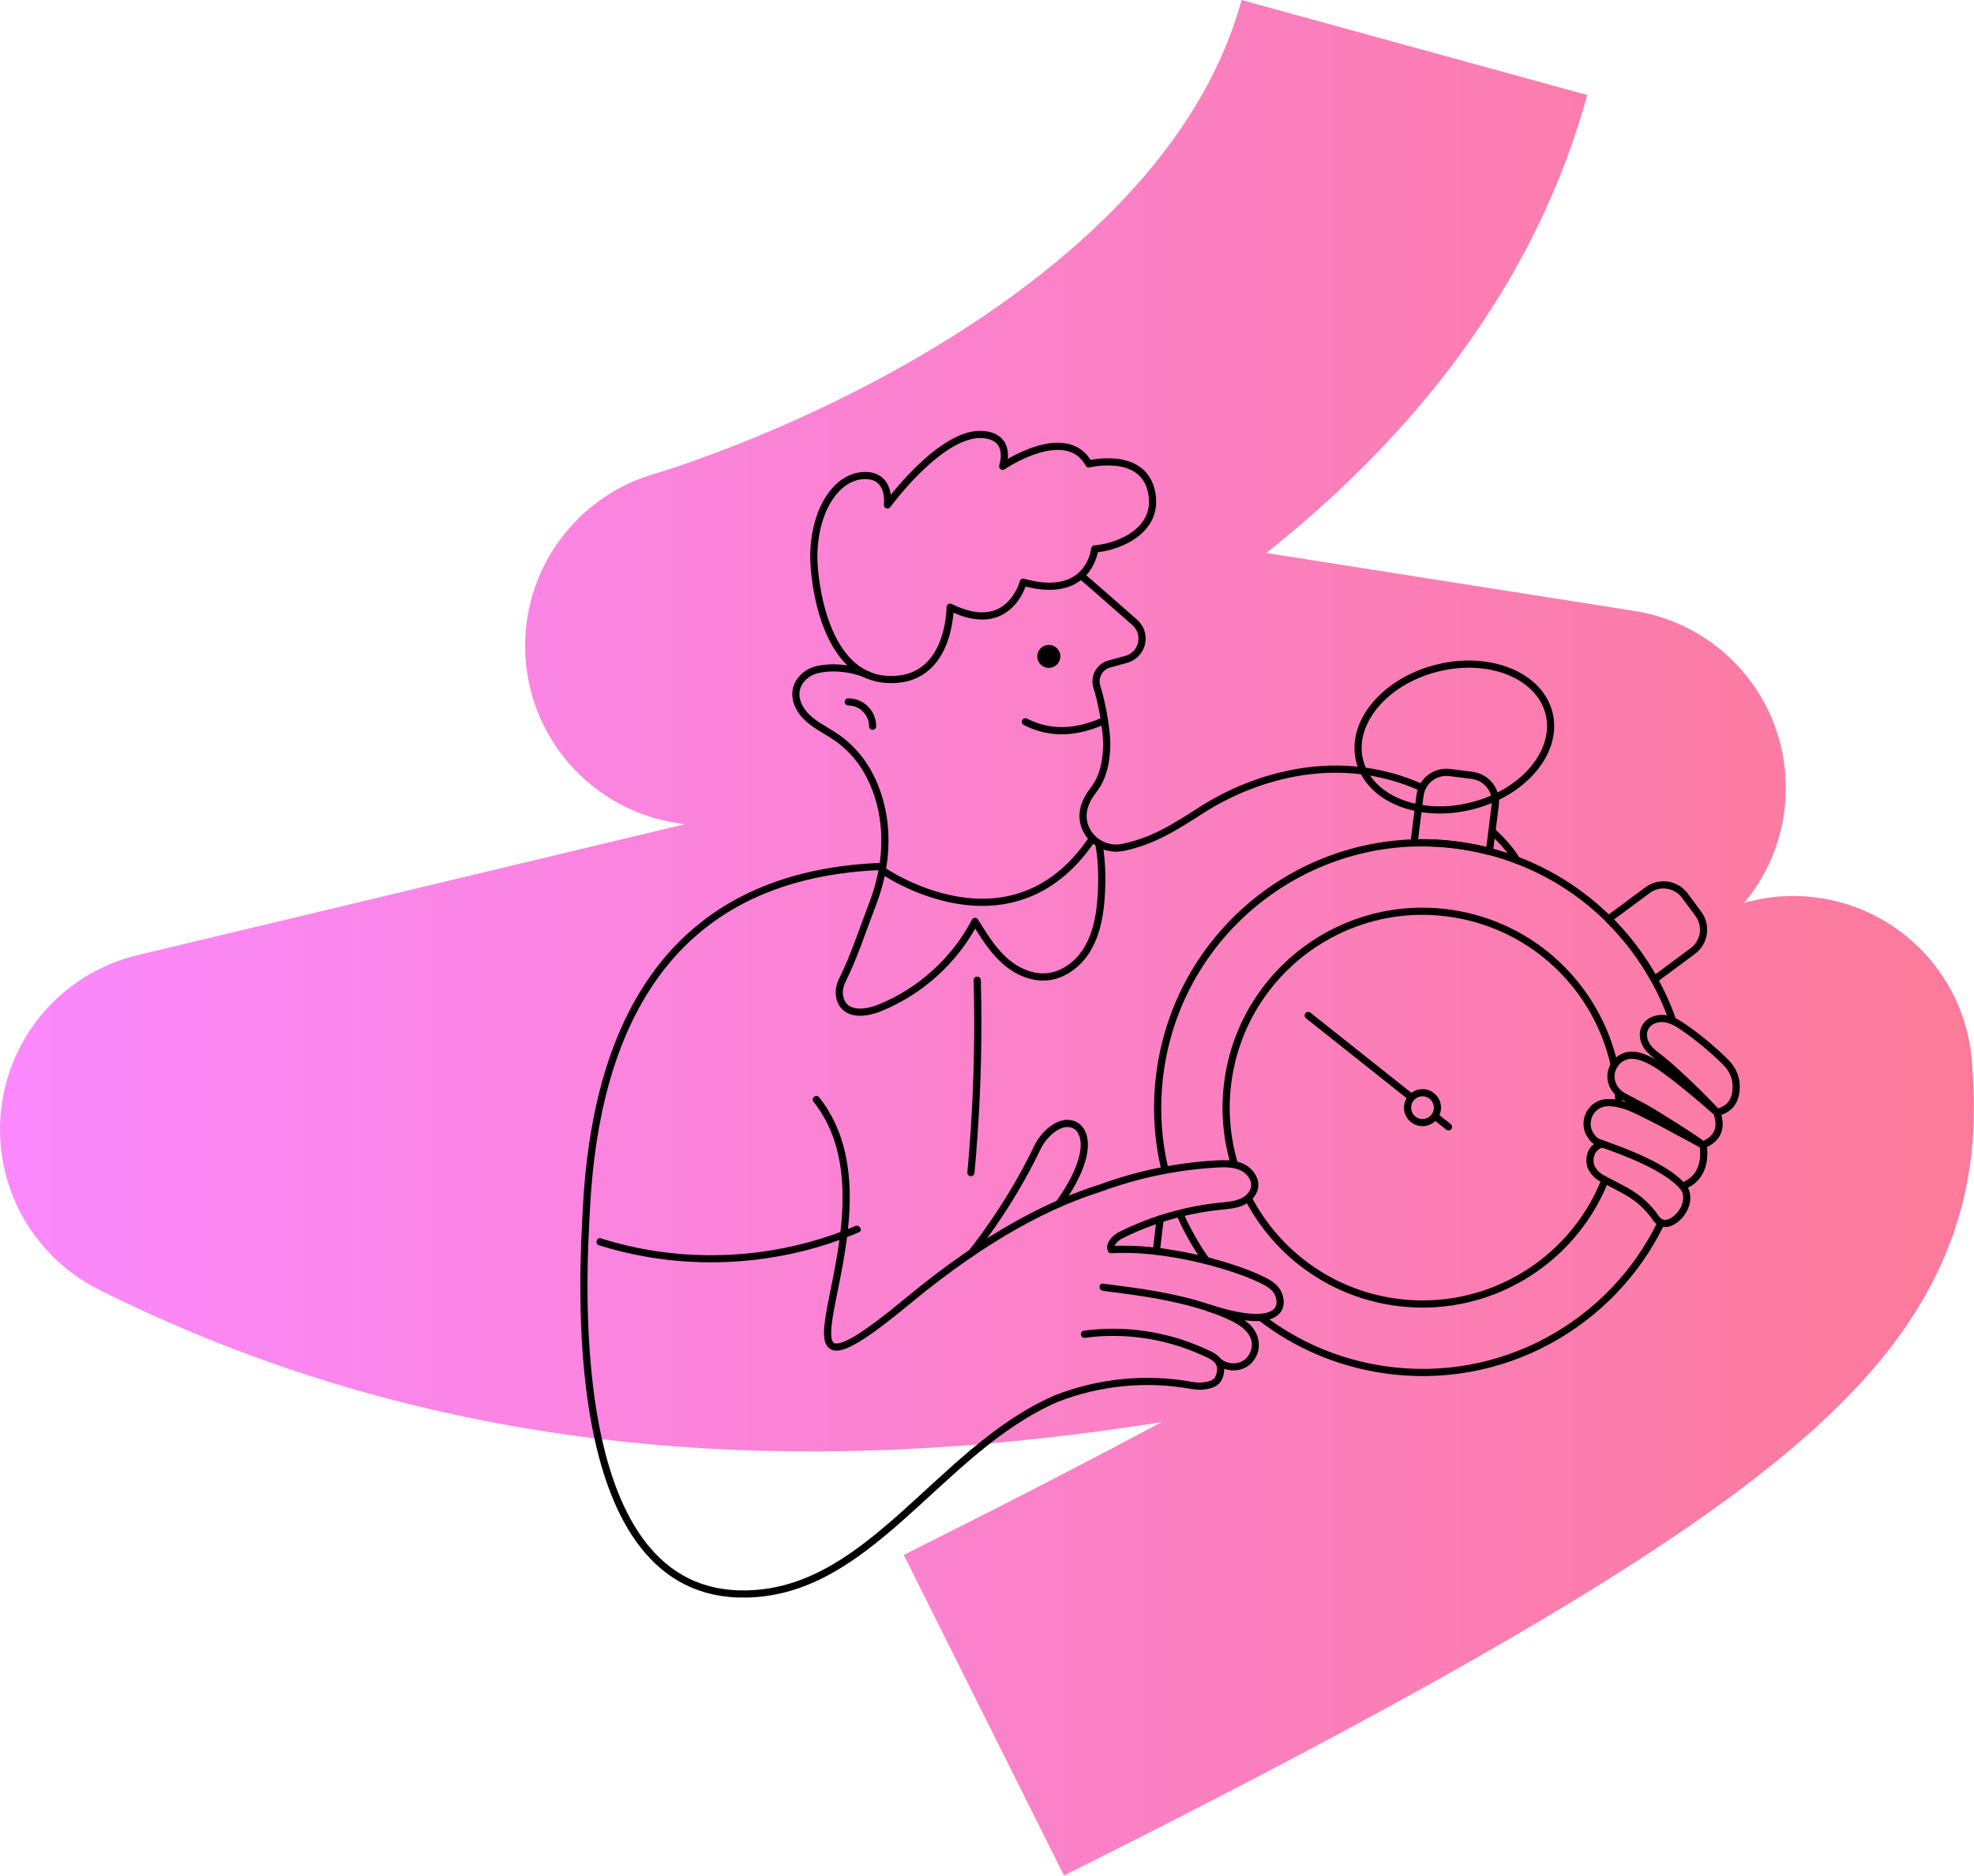 <svg fill="none" height="785" viewBox="0 0 826 785" width="826" xmlns="http://www.w3.org/2000/svg" xmlns:xlink="http://www.w3.org/1999/xlink"><linearGradient id="a" gradientUnits="userSpaceOnUse" x1="825.95" x2="0" y1="392.42" y2="392.42"><stop offset="0" stop-color="#fb416e"/><stop offset="1" stop-color="#fa57fe"/></linearGradient><clipPath id="b"><path d="m0 0h825.95v784.84h-825.95z"/></clipPath><g clip-path="url(#b)"><path d="m411.7 717.75c328.58-164.22 343.34-207.59 338.65-267.81-231.83 75.01-461.61 129.43-675.35 22.69l597.27-142.89-377.54-59.44s247.6-70.31 297.11-250.42" opacity=".7" stroke="url(#a)" stroke-linejoin="round" stroke-width="150"/><path d="m624.451 347.88c3.16 2.95 7.84 7.89 10.23 12.1" stroke="#000" stroke-linecap="round" stroke-linejoin="round" stroke-width="3"/><path d="m452.48 241.06c1.23.74 15.91 13.81 22.13 19.2 1.49 1.29 2.61 2.98 3.04 4.9 1.1 4.87-1.83 9.51-6.4 10.76l-6.96 1.91c-.95.26-1.86.66-2.64 1.25-2.72 2.06-3.67 5.5-2.63 8.52 1.41 4.1 4.37 17.35 4.05 25.33-.25 6.1-1.45 12.11-5.06 17.03l-1.04 1.42c-1.27 1.73-2.34 3.6-3.02 5.63-.03.1-.07.2-.1.29-3.22 10 5.82 19.42 16.11 17.28 12.34-2.57 21.13-8.09 33.31-15.93 9.13-5.87 48.09-28.43 91.46-9.16" stroke="#000" stroke-linecap="round" stroke-linejoin="round" stroke-width="3"/><path d="m371.351 211.29s22.63-31.04 40.12-29.45c12.35 1.12 8.09 13.27 8.09 13.27s26.51-18.12 36.07-.97c0 0 22.03-5.48 26.06 11 3.99 16.35-12.75 23.63-23.62 24.59 0 0-2.14 21.68-29.93 13.91 0 0-5.82 22.81-30.58 10.44 0 0 .24 31.61-26.21 30.25-26.45-1.37-30.81-41.17-30.82-51.25-.01-19.17 9.22-33.6 20.87-34.08 11.65-.49 9.95 12.3 9.95 12.3z" stroke="#000" stroke-linecap="round" stroke-linejoin="round" stroke-width="3"/><path d="m365.131 303.91c0-5.63-4.56-10.19-10.19-10.19" stroke="#000" stroke-linecap="round" stroke-linejoin="round" stroke-width="3"/><path d="m369.141 364.14s53.34 37.42 87.57-12.62" stroke="#000" stroke-linecap="round" stroke-linejoin="round" stroke-width="3"/><path d="m363.39 282.57c-6.1-2.8-14.48-3.95-21.35-2.37-2.14.49-4.16 1.53-5.74 3.04-5.78 5.56-3.07 12.7 1.45 17.01 3.16 3.02 7.13 5 10.81 7.35 10.74 6.85 16.98 17.33 19.93 29.2 3.39 13.64 1.79 28-3.23 41.12-4.17 10.88-8 22.7-12.71 32.06-1.26 2.5-1.8 5.38-.98 8.06 2.18 7.07 10.48 6.14 16.35 3.79 17.09-6.83 31.58-19.94 40.08-36.26 3.49 5.72 7.04 11.52 11.96 16.06s11.49 7.73 18.16 7.12c6.6-.61 12.47-4.91 16.14-10.42s5.36-12.13 6.12-18.71c.93-7.98.97-18.86-.62-26.74" stroke="#000" stroke-linecap="round" stroke-linejoin="round" stroke-width="3"/><path d="m429.07 302.04c8.84 4.51 19.09 5.43 31.84 0" stroke="#000" stroke-linecap="round" stroke-linejoin="round" stroke-width="3"/><path d="m438.861 279.49c2.662 0 4.82-2.158 4.82-4.82s-2.158-4.82-4.82-4.82-4.82 2.158-4.82 4.82 2.158 4.82 4.82 4.82z" fill="#000"/><path d="m485.45 510.12-1.61 13.5" stroke="#000" stroke-linecap="round" stroke-linejoin="round" stroke-width="3"/><path d="m675.61 445.47c1.79-2.72 4.94-4.23 8.2-3.86l.29.03c2.7.37 5.13 1.53 7.19 2.61 6.38 3.32 21.69 16.44 27.08 21.23-4.27-5-18.38-18.55-23.67-22.55l-.5-.4c-1.68-1.26-3.45-2.6-4.78-4.39-1.75-2.4-2.23-5.35-1.28-7.65 1.36-3.33 5.24-4.64 8.39-4.24 3.12.4 5.71 2.07 8.13 3.76 6.21 4.31 12.03 9.13 17.38 14.43 2.58 2.55 4.31 5.91 4.43 9.53.22 6.54-2.56 10.31-8.11 11.52 2.43 6.58.33 11.05-5.75 13.65 0 0 2.61 11.95-7.11 16.59-.64.31-.96 1.06-.62 1.69 3.01 5.69-1.82 12.96-6.88 14.41-1.82.52-3.79-.26-4.9-1.8-1.07-1.46-1.16-1.64-1.22-1.7-3.8-4.86-7.57-7.87-13.05-10.76l-8.47-4.46c-1.95-1.03-3.47-2.61-4.46-4.55-1.17-2.4-1.11-8.41 4.61-9.89" stroke="#000" stroke-linecap="round" stroke-linejoin="round" stroke-width="3"/><path d="m704.869 497.43c-7.95-10.74-35.12-18.71-36.63-19.64-1.5-.93-1.63-1.31-2.29-2.17-1.62-2.08-2.21-4.74-1.63-7.31.83-3.76 3.96-6.54 7.73-6.87l.37-.02c2.68-.16 5.27.5 7.49 1.16 5.76 1.65 27.36 13.74 32.69 16.57-2.63-2.33-21.5-14.13-24.64-15.78l-8.49-4.48c-1.95-1.03-3.5-2.61-4.49-4.58-1.14-2.34-1.2-5.1-.11-7.48.21-.48.45-.93.73-1.36" stroke="#000" stroke-linecap="round" stroke-linejoin="round" stroke-width="3"/><path d="m505.96 547.37c25.65 8.31 31.31 1.95 29.35-4.81-1.09-3.77-4-5.43-7.91-7.3-12.74-6.1-40.72-13.73-62.45-12.31-.92-2.4 1.84-5.01 4.16-6.16 13.02-6.47 27.2-10.58 41.67-12.06 2.91-.3 5.89-.5 8.59-1.63 2.7-1.12 5.13-3.38 5.59-6.26.57-3.59-2.14-7.07-5.46-8.55s-7.1-1.41-10.73-1.2c-16.57.97-32.99 4.4-48.56 10.15-19.53 6.13-46.17 18.85-80.26 47.08-72.69 60.19 1.2-34.54-38.36-84.2" stroke="#000" stroke-linecap="round" stroke-linejoin="round" stroke-width="3"/><path d="m453.78 558.33c16.68-2.26 33.98.26 49.33 7.18 3.86 1.74 8.63 3.38 7.5 9.06-.8 4-3.13 4.68-5.85 5.22-1.96.38-3.97.34-5.94-.02-18.94-3.49-38.84-1.56-56.77 5.47-50.11 21.58-79.03 83.81-133.55 81.73-73.41-2.8-64.46-135.05-63.13-161.22 3.7-72.66 31.79-139.23 122.54-143.15" stroke="#000" stroke-linecap="round" stroke-linejoin="round" stroke-width="3"/><path d="m406.48 524.32s15.52-18.79 27.6-44.13c2.53-5.32 8.96-11.53 14.59-9.79 6.25 1.93 8.95 13.08-5.61 33.34" stroke="#000" stroke-linecap="round" stroke-linejoin="round" stroke-width="3"/><path d="m461.501 540.16c12.54 1.59 25.13 3.21 37.34 6.6 5.81 1.61 11.7 3.54 17.07 6.31 4.13 2.13 8.76 5.7 7.79 10.96-.48 2.6-2.17 4.97-4.68 5.94s-5.67.6-7.84-1.12c-1.49-1.19-3.63.92-2.12 2.12 4.52 3.61 11.44 3.38 15.21-1.25s3.09-10.98-1-15.14c-2.07-2.1-4.69-3.6-7.34-4.84-3.1-1.44-6.3-2.69-9.53-3.79-6.79-2.32-13.79-3.98-20.84-5.28-7.97-1.47-16.02-2.49-24.06-3.51-1.91-.24-1.89 2.76 0 3z" fill="#000"/><path d="m357.9 513.05c-26.03 11.1-55.25 14.72-83.23 10.53-7.87-1.18-15.63-2.98-23.22-5.36-1.85-.58-2.64 2.32-.8 2.89 27.67 8.69 57.71 9.41 85.82 2.3 7.84-1.98 15.5-4.6 22.93-7.77 1.77-.75.24-3.34-1.51-2.59z" fill="#000"/><path d="m407.41 410.14c.28 10.5.32 21.01.11 31.52s-.65 20.92-1.34 31.36c-.39 5.9-.86 11.8-1.4 17.69-.07.81.74 1.5 1.5 1.5.87 0 1.43-.69 1.5-1.5.96-10.46 1.69-20.95 2.17-31.44.48-10.45.71-20.92.71-31.39 0-5.92-.09-11.83-.24-17.74-.05-1.93-3.05-1.93-3 0z" fill="#000"/><g stroke-linejoin="round"><path d="m699.74 426.55c-2.04-5.76-4.56-11.32-7.5-16.63-5.14-9.29-11.599-17.83-19.159-25.3-13.5-13.34-30.501-23.32-49.851-28.34-3.82-1-7.729-1.8-11.709-2.39-6.68-.99-13.311-1.36-19.831-1.17-52.58 1.63-98.07 40.64-106.07 94.5-2.14 14.42-1.4 28.6 1.78 41.96" stroke="#000" stroke-linecap="round" stroke-width="3"/><path d="m527.85 551.52c14.44 11.07 31.81 18.74 51.09 21.6 49.19 7.31 95.63-18.91 116.14-61.47" stroke="#000" stroke-linecap="round" stroke-width="3"/><path d="m493.811 508.22c3.01 6.8 6.68 13.27 10.96 19.31" stroke="#000" stroke-linecap="round" stroke-width="3"/><path d="m615.779 337.254c21.884-5.485 36.388-22.842 32.397-38.769-3.992-15.927-24.968-24.392-46.852-18.907s-36.389 22.842-32.397 38.769c3.991 15.927 24.968 24.392 46.852 18.907z" stroke="#000" stroke-linecap="round" stroke-width="3"/><path d="m673.071 384.62c7.56 7.47 14.02 16 19.16 25.3l16.1-11.95c4.95-3.66 5.98-10.63 2.31-15.58l-5.63-7.6c-3.66-4.95-10.64-5.98-15.58-2.31l-16.37 12.14z" stroke="#000" stroke-linecap="round" stroke-width="3"/><path d="m594.18 332.92-2.5 19.81c6.52-.2 13.15.17 19.83 1.17 3.99.59 7.9 1.39 11.71 2.39l2.44-19.39c.78-6.11-3.55-11.67-9.66-12.45l-9.39-1.17c-6.1-.79-11.68 3.55-12.43 9.65z" stroke="#000" stroke-linecap="round" stroke-width="3"/><path d="m675.41 445.43c-7.25-32.14-33.56-58.07-68.1-63.2-44.89-6.67-86.68 24.31-93.35 69.2-1.82 12.28-.83 24.32 2.49 35.48" stroke="#000" stroke-linecap="round" stroke-width="3"/><path d="m677.391 461.74c-.03-1.45-.1-2.88-.2-4.31" stroke="#000" stroke-linecap="round" stroke-width="3"/><path d="m522.58 501.91c11.81 22.3 33.7 38.88 60.57 42.87 38.31 5.69 74.37-16.05 88.26-50.45" stroke="#000" stroke-linecap="round" stroke-width="3"/><path d="m600.4 467.02 5.71 4.53" stroke="#000" stroke-linecap="round" stroke-width="3"/><path d="m595.23 469.76c3.452 0 6.25-2.798 6.25-6.25s-2.798-6.25-6.25-6.25c-3.451 0-6.25 2.798-6.25 6.25s2.799 6.25 6.25 6.25z" stroke="#000" stroke-linecap="round" stroke-width="3"/><path d="m547.41 424.94 42.25 33.55" stroke="#000" stroke-linecap="round" stroke-width="3"/></g></g></svg>